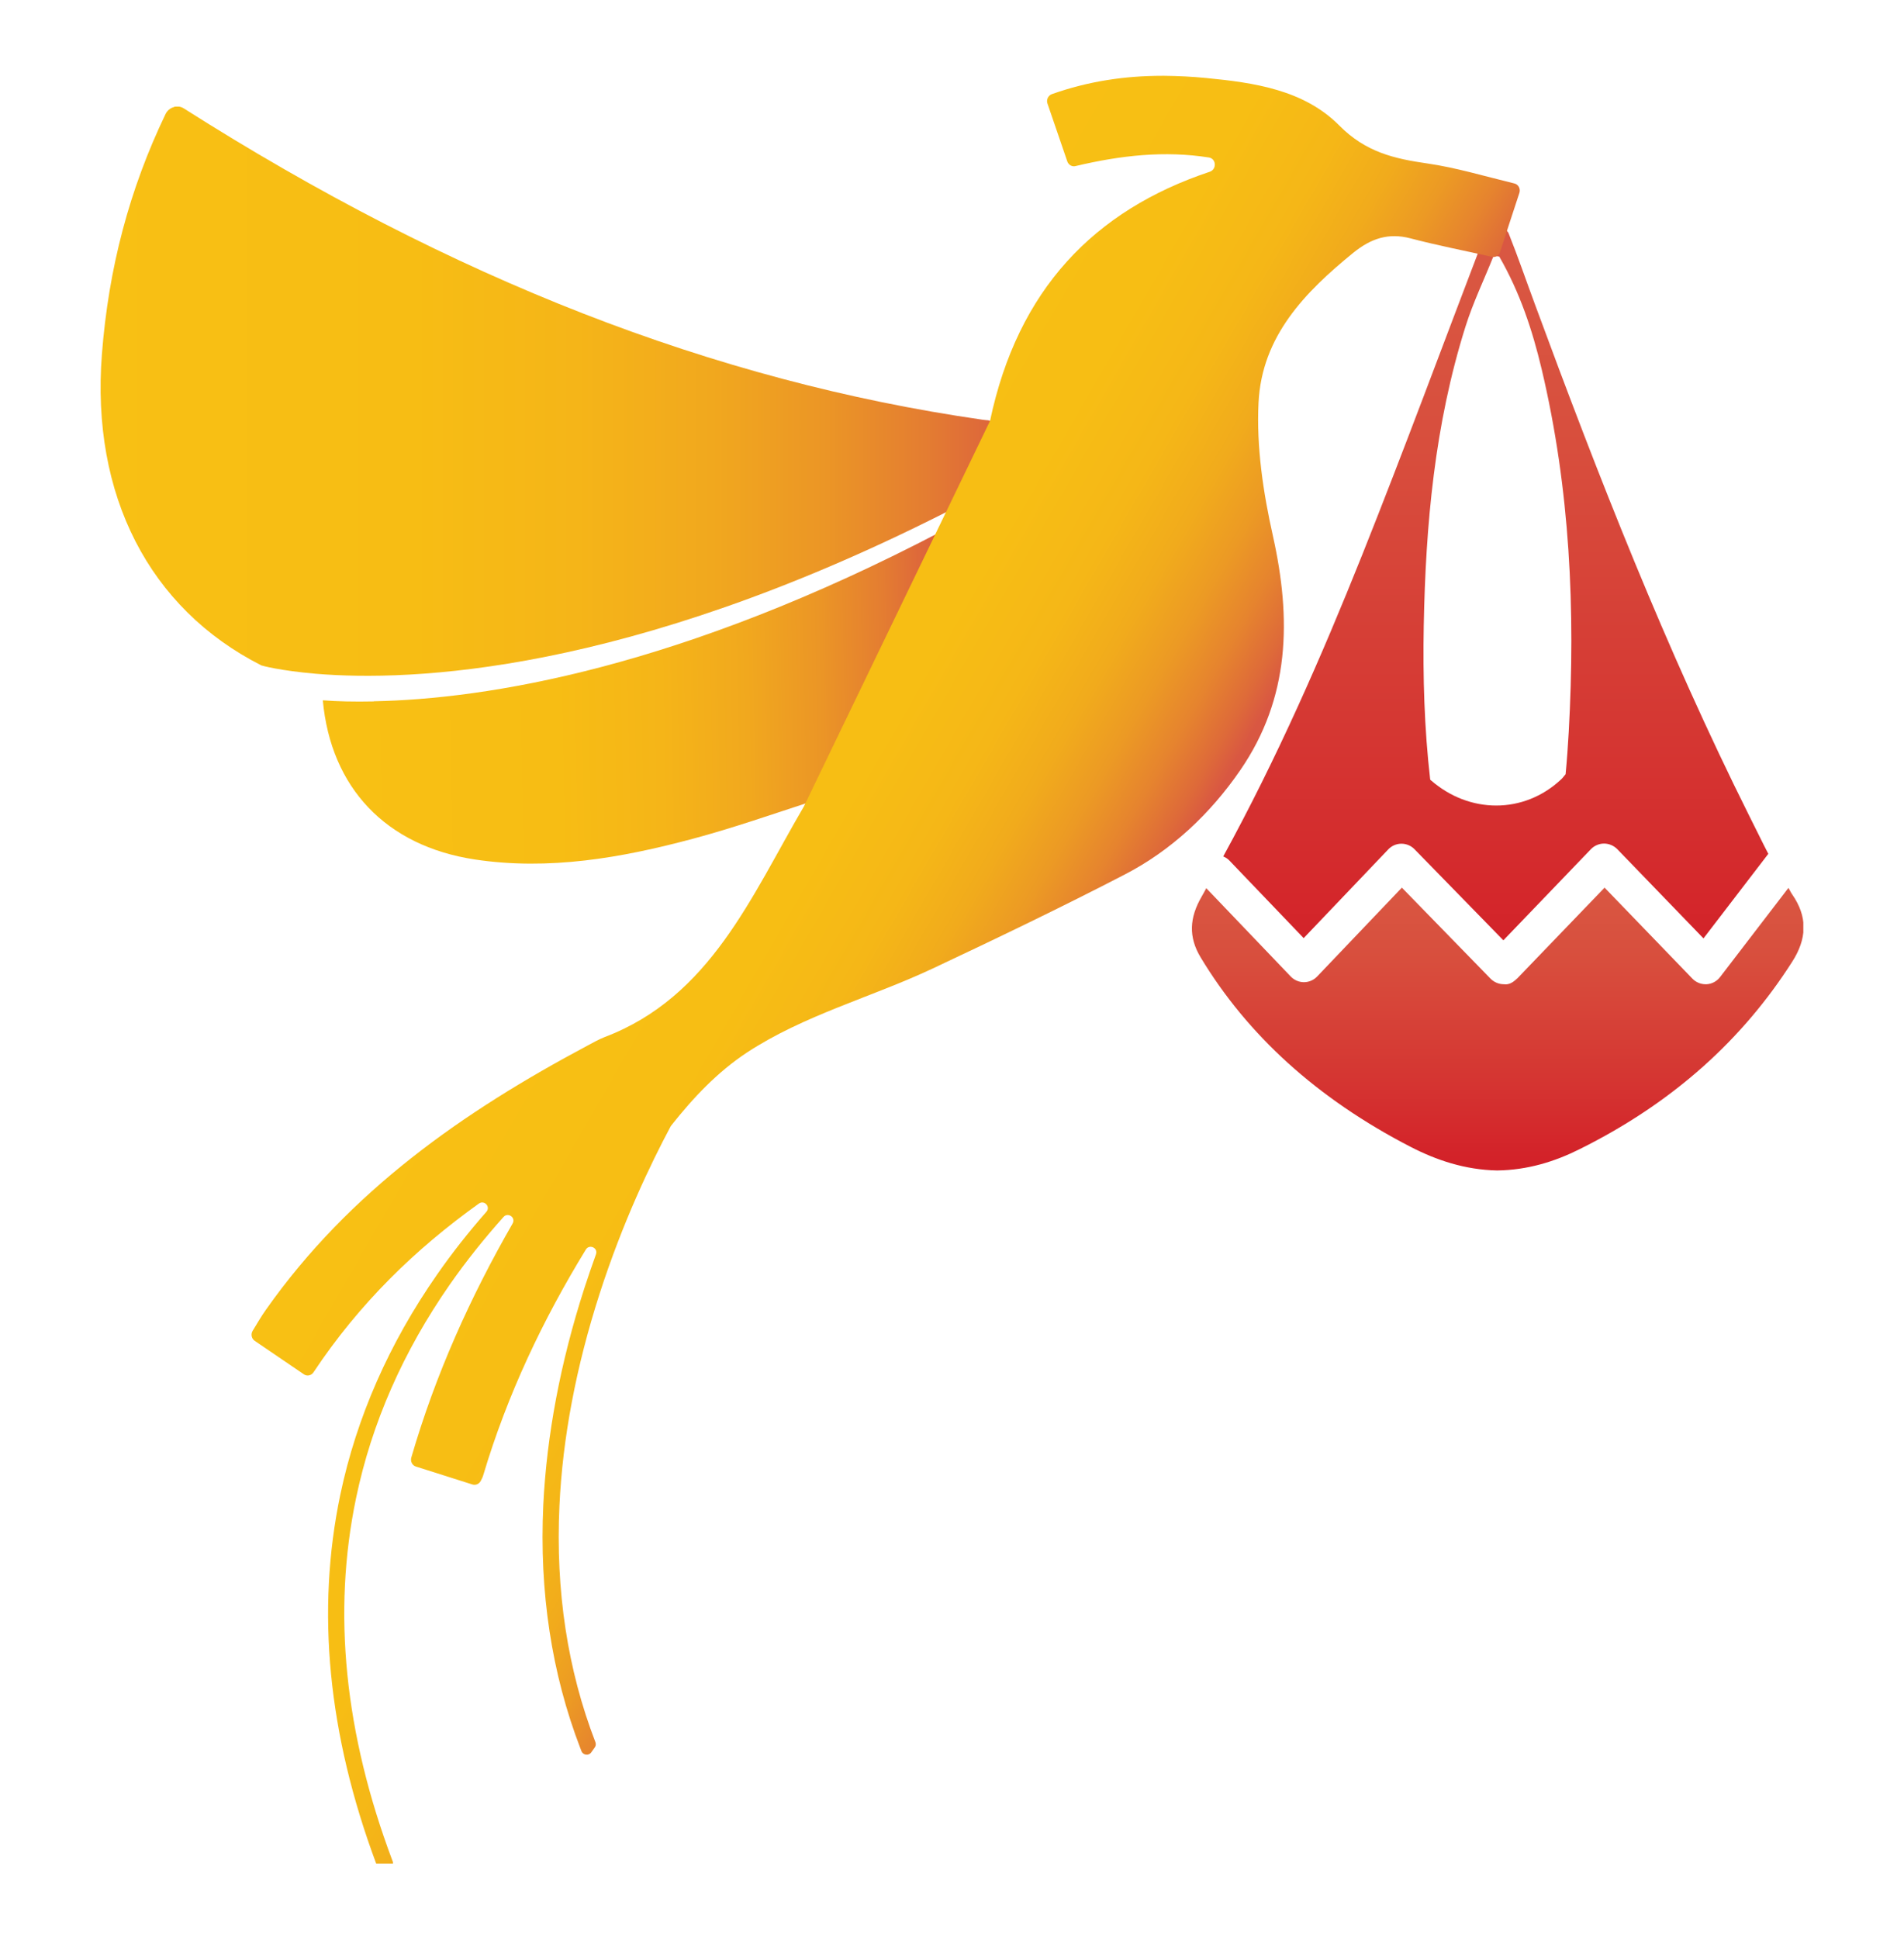 <?xml version="1.0" encoding="UTF-8"?><svg id="Layer_1" xmlns="http://www.w3.org/2000/svg" xmlns:xlink="http://www.w3.org/1999/xlink" viewBox="0 0 139.2 141.73"><defs><style>.cls-1,.cls-2,.cls-3,.cls-4,.cls-5,.cls-6{fill:none;}.cls-7{fill:url(#linear-gradient);}.cls-2{clip-path:url(#clippath-3);}.cls-3{clip-path:url(#clippath-4);}.cls-4{clip-path:url(#clippath-2);}.cls-5{clip-path:url(#clippath-1);}.cls-8{fill:url(#linear-gradient-3);}.cls-9{fill:url(#linear-gradient-4);}.cls-10{fill:url(#linear-gradient-2);}.cls-11{fill:url(#linear-gradient-5);}.cls-6{clip-path:url(#clippath);}</style><clipPath id="clippath"><path class="cls-1" d="m27.33,51.26c-1.44.03-2.68,0-3.73-.08.59,6.39,4.61,10.64,11.1,11.63,5.42.82,10.72-.11,15.95-1.51,2.95-.79,5.84-1.8,8.75-2.75h.04s5.67-11.7,9.51-19.78c-19.29,10.12-33.47,12.32-41.61,12.48"/></clipPath><linearGradient id="linear-gradient" x1="-482.56" y1="803.44" x2="-481.23" y2="803.44" gradientTransform="translate(16437.16 27379.42) scale(34.01 -34.01)" gradientUnits="userSpaceOnUse"><stop offset="0" stop-color="#f8c014"/><stop offset=".34" stop-color="#f7bd14"/><stop offset=".51" stop-color="#f5b518"/><stop offset=".65" stop-color="#f1a81e"/><stop offset=".77" stop-color="#eb9526"/><stop offset=".87" stop-color="#e47d31"/><stop offset=".96" stop-color="#db5f3e"/><stop offset=".99" stop-color="#d95742"/><stop offset="1" stop-color="#d95742"/></linearGradient><clipPath id="clippath-1"><path class="cls-1" d="m104.62,57.04s-.04-.05-.06-.07c-.43-3.74-.54-7.5-.47-11.26.14-7.35.79-14.66,3.05-21.84.55-1.75,1.37-3.45,2.06-5.18l.41.06c1.52,2.64,2.43,5.41,3.1,8.23,2.08,8.77,2.47,17.62,1.98,26.5-.06,1.03-.13,2.07-.23,3.1-.12.13-.21.28-.34.39-1.36,1.27-3.04,1.9-4.73,1.9s-3.37-.62-4.77-1.84m4-39.99c-.12.12-.13.3-.19.46-2.94,7.69-5.78,15.39-8.84,23.05-2.98,7.45-6.22,14.84-10.16,22.04.17.07.33.17.46.31l5.42,5.66,6.19-6.49c.25-.26.59-.41.96-.41h0c.36,0,.71.15.95.4l6.5,6.66,6.4-6.66c.25-.26.6-.41.96-.41s.71.15.96.4l6.31,6.53,4.74-6.18c-.48-.92-.92-1.85-1.39-2.77-6.11-12.23-11.01-24.75-15.65-37.33-.65-1.75-1.25-3.51-1.95-5.26-.11-.26-.58-.45-.88-.66-.27.21-.57.41-.81.64"/></clipPath><linearGradient id="linear-gradient-2" x1="-481.1" y1="772.11" x2="-479.78" y2="772.11" gradientTransform="translate(30642.61 -18956.5) rotate(-90) scale(39.55 -39.55)" gradientUnits="userSpaceOnUse"><stop offset="0" stop-color="#d32028"/><stop offset=".32" stop-color="#d53632"/><stop offset=".73" stop-color="#d84e3d"/><stop offset=".99" stop-color="#d95742"/><stop offset="1" stop-color="#d95742"/></linearGradient><clipPath id="clippath-2"><path class="cls-1" d="m110.9,71.52c-.26.26-.58.47-.96.41-.36,0-.71-.15-.96-.4l-6.49-6.66-6.2,6.5c-.25.26-.6.41-.96.41s-.71-.15-.96-.41l-6.18-6.46c-.11.2-.21.4-.33.6-.91,1.56-.98,2.97-.08,4.46,3.42,5.67,8.5,10.31,15.34,13.84,1.9.98,3.98,1.68,6.33,1.73,2.24-.03,4.22-.65,6.02-1.55,6.94-3.44,11.99-8.11,15.56-13.71.52-.81.81-1.61.83-2.43v-.13c-.01-.76-.27-1.54-.83-2.35-.11-.15-.18-.33-.28-.48l-5,6.52c-.24.31-.6.5-.98.52-.03,0-.05,0-.08,0-.36,0-.71-.15-.96-.41l-6.42-6.65-6.4,6.65Z"/></clipPath><linearGradient id="linear-gradient-3" x1="-455.63" y1="752.28" x2="-454.31" y2="752.28" gradientTransform="translate(11860.61 -7031.79) rotate(-90) scale(15.62 -15.62)" xlink:href="#linear-gradient-2"/><clipPath id="clippath-3"><path class="cls-1" d="m12.7,7.83c-.26.07-.48.26-.6.51-2.64,5.5-4.16,11.24-4.65,17.55-.8,10.29,3.45,18.58,11.66,22.74.04.02,1.4.39,3.99.61,6.92.58,22.67,0,45.93-11.74,3.13-1.58,6.39-3.36,9.78-5.36l.96-.57-1.11-.1c-2.13-.19-4.25-.43-6.37-.73,0-.01,0-.02,0-.02-.16-.01-.32-.03-.48-.05-19.6-2.82-38.76-10.29-58.36-22.74-.15-.1-.32-.15-.5-.15-.08,0-.17.01-.25.04"/></clipPath><linearGradient id="linear-gradient-4" x1="-488.55" y1="796.53" x2="-487.23" y2="796.53" gradientTransform="translate(26412.07 43078.83) scale(54.05 -54.05)" xlink:href="#linear-gradient"/><clipPath id="clippath-4"><path class="cls-1" d="m84.97,5.54c-2.7,0-5.39.39-8.07,1.34-.27.1-.42.41-.32.69.5,1.47.98,2.85,1.45,4.23.09.25.34.4.59.34,3.33-.79,6.53-1.14,9.76-.63.54.08.59.86.07,1.04-8.48,2.83-14.05,8.63-16.07,18.21l-13.61,28.18c-3.85,6.57-6.83,13.91-14.56,16.85-.44.17-.85.41-1.27.63-9.05,4.82-17.37,10.6-23.5,19.3-.34.48-.64,1-.97,1.54-.15.25-.08.57.15.73,1.25.85,2.4,1.63,3.6,2.45.23.16.54.09.7-.15,3.35-5.04,7.46-9.02,12.09-12.33.4-.28.87.23.55.6-1.3,1.48-2.51,3.01-3.6,4.58-3.51,5.03-5.89,10.44-7.08,16.09-1.78,8.5-.9,17.51,2.62,26.96h1.23c0-.06,0-.12-.03-.18-3.51-9.32-4.41-18.18-2.67-26.52,1.14-5.48,3.45-10.73,6.86-15.62,1.18-1.69,2.49-3.33,3.92-4.93.33-.37.91.04.67.47-3.08,5.36-5.63,10.99-7.41,17.11-.08.28.07.58.34.66,1.39.44,2.73.87,4.13,1.31.23.07.48-.03.6-.25.09-.17.15-.29.19-.43,1.76-5.9,4.35-11.34,7.5-16.49.26-.42.91-.12.74.35-.29.8-.57,1.63-.85,2.48-1.75,5.42-2.75,10.75-3,15.82-.3,6.36.61,12.35,2.71,17.8.03.07.05.14.08.21.12.3.54.35.72.08.08-.12.17-.23.25-.35.08-.11.1-.26.05-.39h0c-2.04-5.28-2.92-11.09-2.63-17.27.23-4.96,1.22-10.17,2.93-15.48,1.68-5.22,3.74-9.52,5.2-12.25.01-.02.03-.04.04-.06,1.61-2.04,3.39-3.92,5.54-5.34,4.18-2.74,9.09-4.03,13.56-6.13,4.72-2.22,9.43-4.48,14.08-6.89,3.36-1.74,6.21-4.39,8.43-7.62,3.63-5.28,3.74-11.03,2.38-17.12-.71-3.16-1.21-6.5-1.05-9.73.24-4.87,3.41-8.09,6.92-10.95,1.31-1.06,2.58-1.48,4.19-1.06,1.94.51,3.9.89,5.96,1.35.26.06.51-.1.59-.35.45-1.39.9-2.78,1.41-4.32.1-.3-.07-.62-.36-.69-2.26-.55-4.28-1.16-6.35-1.46-2.43-.35-4.52-.82-6.46-2.78-2.59-2.61-6.23-3.13-9.75-3.47-1.02-.1-2.04-.15-3.05-.16h-.19Z"/></clipPath><linearGradient id="linear-gradient-5" x1="-494.41" y1="808.82" x2="-493.09" y2="808.82" gradientTransform="translate(-25695.27 15790.38) rotate(90) scale(31.85 -31.85)" gradientUnits="userSpaceOnUse"><stop offset="0" stop-color="#f8c014"/><stop offset=".45" stop-color="#f7be14"/><stop offset=".61" stop-color="#f5b717"/><stop offset=".72" stop-color="#f1ab1c"/><stop offset=".81" stop-color="#ec9a24"/><stop offset=".89" stop-color="#e6842e"/><stop offset=".96" stop-color="#de6a39"/><stop offset="1" stop-color="#d95742"/></linearGradient></defs><g class="cls-6"><rect class="cls-7" x="23.36" y="38.35" width="45.81" height="25.72" transform="translate(-.97 .9) rotate(-1.1)"/></g><g class="cls-5"><rect class="cls-10" x="89.44" y="16.4" width="39.86" height="52.33"/></g><g class="cls-4"><rect class="cls-8" x="86.87" y="64.87" width="44.97" height="20.67"/></g><g class="cls-2"><rect class="cls-9" x="6.65" y="7.79" width="73.12" height="42.03"/></g><g class="cls-3"><rect class="cls-11" x="-15.03" y="-2.02" width="159.59" height="145.78" transform="translate(-28.99 91.53) rotate(-60)"/></g></svg>